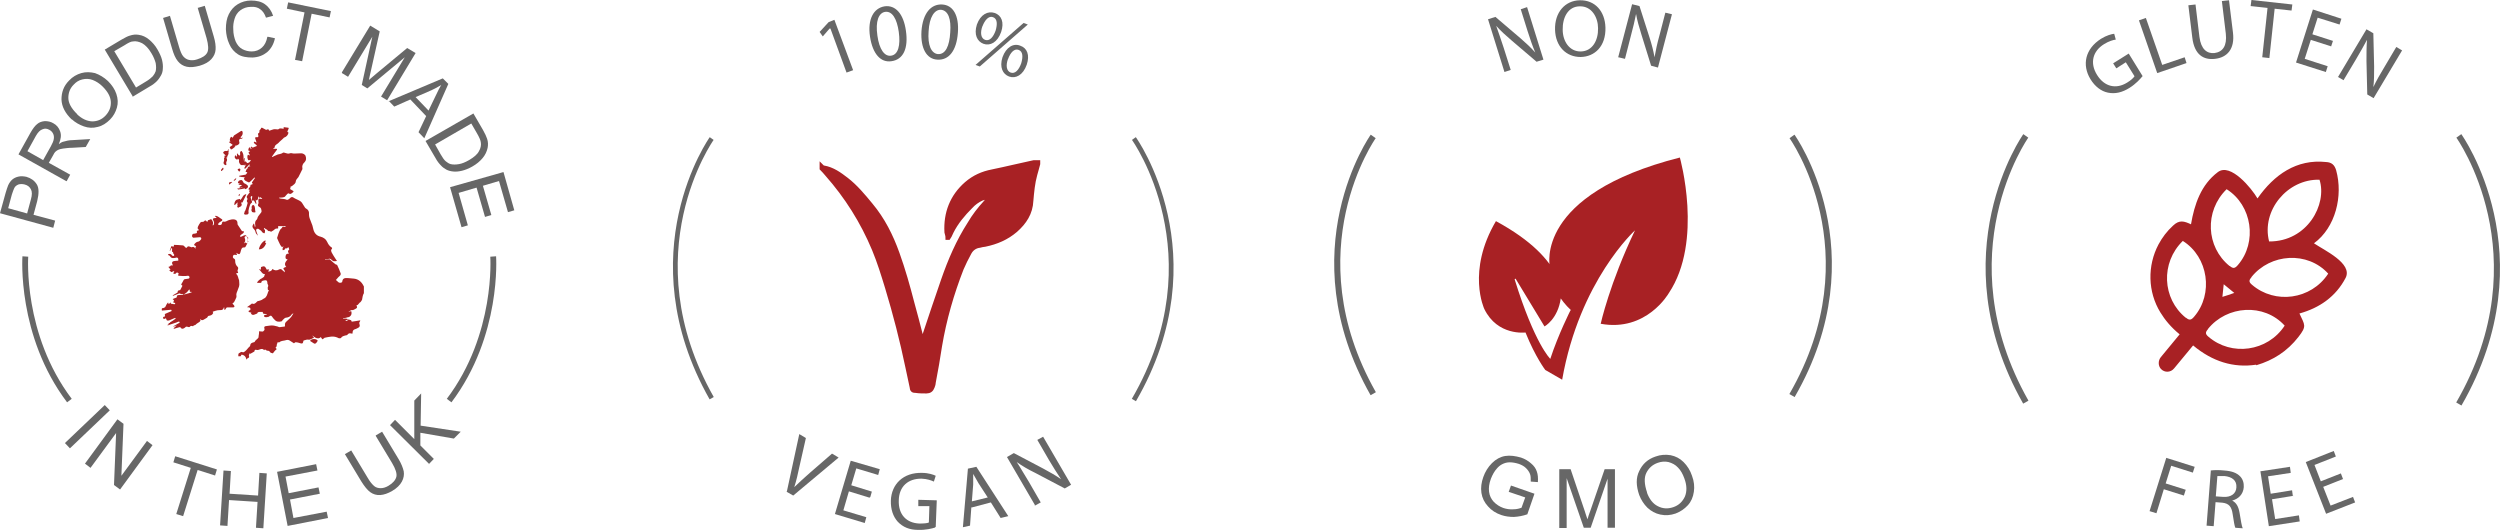 <?xml version="1.0" encoding="UTF-8"?>
<svg xmlns="http://www.w3.org/2000/svg" id="Layer_1" data-name="Layer 1" viewBox="0 0 94.74 20.08">
  <defs>
    <style>
      .cls-1 {
        fill: #676767;
      }

      .cls-1, .cls-2, .cls-3 {
        stroke-width: 0px;
      }

      .cls-4 {
        stroke-width: .23px;
      }

      .cls-4, .cls-5, .cls-6, .cls-7 {
        stroke-miterlimit: 10;
      }

      .cls-4, .cls-6, .cls-7 {
        fill: none;
        stroke: #676767;
      }

      .cls-5 {
        stroke: #a82124;
      }

      .cls-5, .cls-7 {
        stroke-width: .18px;
      }

      .cls-5, .cls-3 {
        fill: #a82124;
      }

      .cls-2 {
        fill: #a82123;
      }

      .cls-6 {
        stroke-width: .22px;
      }
    </style>
  </defs>
  <g id="Layer_1-2" data-name="Layer 1">
    <g>
      <path class="cls-1" d="m2.01,8.63l-2.01-.55.21-.76c.04-.13.07-.23.1-.3.04-.09.1-.17.16-.22.06-.05.14-.09.24-.11.09-.02.19-.01.29.01.17.05.3.14.39.28s.09.35.02.64l-.14.52.82.22-.07.27h0Zm-.98-.55l.14-.52c.05-.17.05-.3,0-.39s-.12-.15-.24-.18c-.08-.02-.16-.02-.23,0-.07.03-.13.07-.16.14-.02.04-.05.12-.09.24l-.14.52.72.2h0Z"></path>
      <path class="cls-1" d="m2.52,6.87l-1.82-1.02.45-.81c.09-.16.18-.28.26-.34.08-.07.18-.1.29-.11.11,0,.22.02.32.08.13.07.21.17.26.31s.03.29-.05.48c.07-.05.12-.08.17-.09.1-.03.22-.06.35-.06l.67-.04-.17.3-.51.03c-.15,0-.26.02-.35.03-.08.01-.15.03-.19.05s-.08.05-.11.08c-.02.02-.05.07-.08.13l-.16.28.81.45-.13.24h-.01Zm-.88-.81l.29-.52c.06-.11.1-.2.11-.28s0-.14-.03-.2-.08-.11-.14-.14c-.09-.05-.17-.06-.26-.02-.09.03-.17.11-.25.25l-.32.58.6.34h0Z"></path>
      <path class="cls-1" d="m2.72,4.53c-.25-.24-.38-.49-.39-.76,0-.27.08-.51.29-.72.13-.14.29-.23.46-.28s.35-.04.52,0c.17.06.34.16.49.3.15.15.26.31.32.49s.07.35.02.52-.13.32-.26.45c-.14.14-.29.24-.47.28-.18.05-.35.04-.52-.02s-.33-.15-.46-.27Zm.2-.2c.18.17.37.26.57.27.2,0,.37-.07.51-.22.14-.15.21-.32.2-.52-.01-.2-.12-.39-.31-.58-.12-.12-.25-.2-.38-.25s-.26-.05-.39-.02c-.13.03-.24.1-.33.2-.14.14-.2.31-.2.5s.11.4.34.62h0Z"></path>
      <path class="cls-1" d="m5.04,3.67l-1.07-1.79.62-.37c.14-.08.25-.14.33-.16.12-.04.23-.05.34-.03.14.02.27.08.39.18s.23.22.32.38c.08.14.14.27.17.39s.04.24.03.33c0,.1-.03.19-.07.26s-.09.15-.16.22c-.07.07-.16.14-.27.2l-.65.39h.02Zm.11-.35l.38-.23c.12-.07.2-.14.26-.2.05-.06.09-.13.11-.19.02-.09.02-.19,0-.31-.03-.11-.08-.24-.16-.37-.11-.19-.23-.31-.35-.38-.12-.06-.24-.09-.35-.07-.08,0-.19.06-.33.15l-.38.22.82,1.37h0Z"></path>
      <path class="cls-1" d="m7.49.3l.27-.08.34,1.16c.06.2.08.37.07.5-.01.13-.06.25-.16.36-.1.11-.24.19-.44.25-.19.05-.35.07-.49.04-.14-.03-.25-.1-.34-.21-.09-.11-.16-.27-.22-.48l-.34-1.16.26-.08.34,1.16c.05.17.1.3.16.37s.13.12.22.14c.09.02.19.02.31-.02.19-.06.32-.14.38-.25.06-.11.05-.29-.02-.55l-.34-1.16h0Z"></path>
      <path class="cls-1" d="m10.14,1.39l.28.06c-.05.23-.15.4-.3.53-.15.12-.33.19-.55.2-.22,0-.41-.03-.55-.12s-.26-.22-.33-.39c-.08-.17-.12-.36-.13-.56,0-.22.03-.41.11-.57s.19-.29.34-.38c.15-.09.32-.14.5-.14.21,0,.39.04.53.14s.25.25.31.44l-.27.07c-.05-.15-.13-.26-.22-.32-.09-.07-.21-.1-.35-.09-.16,0-.29.05-.4.13-.11.08-.18.19-.22.32s-.06.26-.05.4c0,.18.04.33.09.46.06.13.14.23.25.29s.23.09.36.09c.15,0,.28-.05.39-.15.1-.09.17-.23.2-.4h.01Z"></path>
      <path class="cls-1" d="m11.18,2.27l.36-1.8-.67-.14.05-.24,1.62.33-.05.24-.68-.14-.36,1.8s-.27-.05-.27-.05Z"></path>
      <path class="cls-1" d="m12.95,2.75l1.08-1.78.36.22-.34,1.52c-.03.14-.06.25-.07.32.06-.05.15-.13.27-.23l1.18-.98.32.19-1.08,1.79-.23-.14.9-1.49-1.42,1.18-.21-.13.4-1.83-.92,1.52-.23-.14v-.02Z"></path>
      <path class="cls-1" d="m14.72,3.84l2.06-.87.21.21-.91,2.06-.22-.23.29-.61-.6-.63-.61.27-.2-.21h-.02Zm1.03-.16l.49.51.27-.56c.08-.17.15-.31.21-.41-.11.07-.24.14-.37.2,0,0-.6.26-.6.26Z"></path>
      <path class="cls-1" d="m16.13,5.34l1.81-1.04.36.62c.08.14.13.25.16.34.04.12.04.23.02.34-.03.14-.09.27-.19.39s-.23.23-.39.32c-.14.08-.27.13-.39.16s-.24.04-.33.03c-.1-.01-.18-.03-.26-.07-.07-.04-.15-.09-.21-.16-.07-.07-.14-.16-.2-.27l-.38-.65h0Zm.35.12l.22.39c.07.12.13.21.19.26.06.05.12.09.19.11.09.02.19.02.31,0s.24-.07.38-.15c.19-.11.32-.22.38-.34.07-.12.09-.24.07-.34-.01-.08-.06-.19-.14-.33l-.22-.38-1.38.8v-.02Z"></path>
      <path class="cls-1" d="m17.07,7.09l2.01-.57.41,1.45-.24.07-.34-1.18-.61.18.32,1.11-.24.07-.32-1.11-.68.2.35,1.23-.24.07-.43-1.5v-.02Z"></path>
    </g>
    <g>
      <path class="cls-1" d="m2.46,16.79l1.51-1.44.19.2-1.51,1.44s-.19-.2-.19-.2Z"></path>
      <path class="cls-1" d="m3.22,17.57l1.23-1.68.23.17-.08,1.97.97-1.32.21.16-1.23,1.68-.23-.17.08-1.97-.97,1.32s-.21-.16-.21-.16Z"></path>
      <path class="cls-1" d="m6.68,19.48l.55-1.75-.66-.21.07-.23,1.58.5-.07.23-.66-.21-.55,1.75s-.26-.08-.26-.08Z"></path>
      <path class="cls-1" d="m8.34,19.91l.13-2.08.28.02-.05.86,1.08.07.05-.86.28.02-.13,2.08-.28-.02.06-.98-1.08-.07-.06.98-.28-.02Z"></path>
      <path class="cls-1" d="m10.9,19.93l-.4-2.05,1.48-.29.05.24-1.21.23.12.63,1.13-.22.05.24-1.13.22.13.7,1.26-.24.05.24s-1.53.3-1.53.3Z"></path>
      <path class="cls-1" d="m14.24,16.5l.24-.14.62,1.03c.11.18.17.34.2.47.02.13,0,.26-.07.39s-.19.25-.36.35-.32.15-.46.16-.27-.03-.38-.11-.22-.22-.34-.41l-.62-1.03.24-.14.62,1.03c.09.16.18.26.25.32s.16.08.25.08.19-.03.29-.09c.17-.1.27-.22.3-.34s-.03-.3-.16-.52l-.62-1.03v-.02Z"></path>
      <path class="cls-1" d="m16.26,17.58l-1.48-1.47.19-.2.73.73v-1.46l.26-.27-.02,1.22,1.52.23-.26.26-1.27-.22v.48l.51.51-.19.2h.01Z"></path>
    </g>
    <g>
      <path class="cls-6" d="m.96,9.72s-.21,2.97,1.67,5.46"></path>
      <path class="cls-6" d="m18.69,9.72s.21,2.97-1.67,5.46"></path>
    </g>
    <path class="cls-2" d="m10.31,8.76s.06-.03.08-.05c.03-.04.07-.05.11-.05s.05,0,.04-.05v-.03s0-.01.01-.01h.27v.03h-.05c-.05-.02-.08,0-.08.03l-.07.07c-.03.05-.05.11-.07.16-.02.06-.04.12-.05.16.04.1.08.18.12.26.02.03.04.06.07.09.02-.01.03-.03.05-.04,0,.03-.02.05-.03.08v.07s.06,0,.07-.02c.02-.01.03-.03.04-.05,0-.01.03-.01.03,0h0s.02.02.03,0,.02-.02.03-.03.03,0,.03,0c.01.03.02.07.02.08-.06.04-.06.08-.01.15-.11,0-.12.05-.13.12,0,.06,0,.09.08.1-.08.09-.15.18-.05.29-.02,0-.04,0-.05.01-.05.02-.09.04-.03.1.02.02.02.05.03.09-.05-.04-.08-.06-.11-.09-.03-.04-.07-.04-.11-.02-.09.05-.17.05-.26-.02,0,.06-.09.11-.16.1.01-.02.03-.05.04-.08-.04,0-.07,0-.09.01-.07-.14-.09-.15-.22-.1,0,.03,0,.07-.01.1-.02,0-.04-.01-.06-.02v.02c.08.04.1.17.22.17,0,.02-.01.04-.02.05,0,.02-.01.05-.03.06-.04.03-.08.06-.13.08-.05.04-.1.08-.12.14h.16c0-.09.09-.09.16-.1.05,0,.06.03.07.07,0,.03,0,.06.02.09.02.04.02.06,0,.1-.01.02,0,.06,0,.09,0,.02.03.02.04.03,0,.02-.02.04-.03.06-.03.09-.05.2-.15.25-.03.01-.06.03-.08.05-.04.02-.08.03-.11.04s-.07.01-.08.03c-.06.07-.12.11-.19.07-.04.03-.07.05-.09.07-.03.02-.06.04-.1.07.13.01.13.02.13.1-.03.02-.05.03-.08.05.02.02.03.03.03.04h.1s-.04.02-.06.02c.01,0,.02.01.03.02.02.05.05.07.11.06.04-.02.09-.03.13-.05v-.02s.04-.04.07-.04h.14c-.02.12.12.04.16.11h-.05s-.05,0-.06.02v.05s.04.02.06.02c.03,0,.06,0,.08-.01.01,0,.03,0,.04-.01.05-.05.09-.05.12,0s.06.08.1.12c.07.08.16.08.25.06.02,0,.04-.03.05-.05.04-.03.08-.09.12-.09.1-.01.17-.04.22-.12.01-.02.04-.03.07-.05-.01.03-.03.05-.04.07-.05.1-.14.16-.22.24-.05.04-.07.09-.06.14,0,.07-.02.06-.06.06-.03,0-.05.01-.08.01s-.08.02-.1,0c-.06-.03-.12-.03-.18-.05-.11-.02-.2.01-.31.02-.05,0-.07.05-.05.09.02.06-.02.08-.05.11-.02.01-.05,0-.08,0-.02,0-.04,0-.07-.01,0,.07-.01.13-.02.19,0,.02,0,.04-.01.06-.04.06-.12.09-.14.16,0,0-.02.01-.03.01-.07.02-.13.03-.14.13,0,.02-.02.03-.04.05l-.03.03s-.07.09-.12.13c-.02.02-.07.05-.09.04-.07-.04-.1.02-.15.04-.02.01-.02.07-.02.11h.09s.02-.04.03-.06c.11.01.17.08.19.19.02-.03.03-.05.04-.05.05-.02.08-.04.05-.11,0-.02.02-.06.04-.09,0,.01.01.03.01.03.05-.03.1-.05.16-.09h0s0-.09.08-.06c.04.01.09,0,.13-.02.07-.03.12-.02.16.03.01-.01.03-.02.03-.03.04.02.06.05.09.05.05,0,.08.01.11.06.01.02.06.03.1.04,0,0,.02-.03.04-.05.02-.03.04-.05.06-.07.03-.02.07-.04.01-.08,0,0-.01-.03,0-.03.06-.03.02-.11.06-.15.01-.01,0-.04.01-.04.02,0,.06.01.07,0,.06-.06.14-.05.21-.07.06-.02.12-.03.17,0,.06.04.12.08.17.11.02-.01.04-.04.06-.04.06,0,.13.02.19.04.07.02.09,0,.1-.06,0-.02.01-.05.03-.05.05-.01.11-.04.15-.03.1.02.15-.05.23-.07-.03-.03-.04-.06-.07-.09.06.04.11.09.16.1.04.01.11.03.15-.03h.02s.04.06.06.08c.04-.02.06-.05.08-.06.16-.03.32-.08.48-.01.03.01.05.03.08.03.02,0,.05,0,.06-.01.04-.07.11-.08.18-.1.03,0,.06-.01.07-.03.04-.05.08-.06.14-.04h.05c0-.09.01-.13.08-.16.03-.01.07-.02.1-.04.09-.04.11-.08.08-.17,0-.02-.01-.03-.01-.03.02-.04.03-.06.04-.08v-.02c-.12.02-.23.04-.32.05-.01-.02-.02-.06-.04-.06-.04,0-.08-.05-.11,0-.03.04-.05.04-.1.02.04-.02.07-.03.12-.05-.07-.03-.13-.04-.2-.01,0-.01.01-.03.02-.03.06-.01.12-.02.17-.04.02,0,.04,0,.06-.02.07-.05.09-.12.06-.21-.04.01-.07.02-.11.03.04-.03.08-.05.12-.07h.06s.15-.06.15-.1c0-.03-.01-.05-.02-.09h-.08.12s.06-.07.09-.1c0,0,.01,0,.02-.01.02-.03.05-.06.06-.09.02-.09.02-.17.07-.25v-.25s0-.01-.01-.02c-.07-.15-.19-.26-.36-.28-.07,0-.14-.02-.21-.02-.1,0-.22-.03-.24.13,0,.05-.1.06-.14.03-.03-.03-.06-.05-.1-.09.04-.04.08-.1.13-.14.04-.03.06-.07.05-.11-.04-.11-.08-.21-.13-.31,0-.02-.04-.02-.06-.03-.06-.05-.13-.1-.19-.16-.03-.03-.04-.04-.08-.03s-.09.01-.13.02v-.02s.08,0,.11-.01c.07-.04.11,0,.15.04.02.02.05.04.08.04s.07,0,.11-.01c-.02-.03-.04-.06-.06-.09-.05-.08-.1-.15-.14-.23-.03-.07-.03-.1,0-.13.02-.02.02-.05,0-.06-.08-.05-.13-.12-.17-.21-.05-.11-.14-.17-.25-.2-.14-.03-.23-.12-.27-.26-.02-.05-.02-.11-.04-.16-.03-.1-.08-.19-.11-.29-.01-.04-.02-.08-.02-.12.01-.12-.02-.19-.13-.25,0,0-.01-.01-.02-.02-.04-.06-.08-.13-.12-.19-.02-.03-.06-.06-.1-.08-.07-.04-.14-.06-.2-.1-.06-.05-.11-.04-.16.02-.03.03-.09.07-.12.05-.06-.03-.13-.03-.2-.04-.03,0-.05-.01-.08-.02v-.02h.04s.15,0,.18-.04c.03-.04.07-.08.1-.11,0,0,.03-.02.04-.01.08.05.12-.01.18-.06v-.03s-.08-.05-.12-.07c0,0-.01-.02,0-.03.01-.03.02-.05,0-.06h0s.06-.02.08-.04c.05-.05.12-.07.13-.17,0-.05.06-.11.1-.16l.15-.3v-.03c-.02-.09.01-.17.08-.23.07-.07.07-.15.04-.24-.02-.06-.11-.1-.16-.1-.09,0-.19.01-.28.01-.05,0-.11-.03-.15-.01-.07.03-.12,0-.17-.01-.03-.01-.08-.03-.1-.01-.05.04-.1.04-.16.06h-.02c-.05.02-.1.04-.16.07l-.05.03s-.03,0-.02-.02c.06-.09.13-.18.19-.26,0-.01,0-.03-.02-.03h-.12s-.01-.02,0-.02c.02-.01.05-.02.05-.04,0-.09.09-.11.14-.16.05-.06.12-.11.18-.17.02-.02.03-.04.05-.04.08-.03.13-.09.15-.17,0-.01,0-.03-.02-.03-.03-.01-.02-.04,0-.07.01-.02.02-.04.03-.07,0-.01,0-.03-.02-.03l-.16-.02s-.02,0-.01.02v.04c-.07,0-.14-.04-.2.02-.01.01-.05,0-.08,0-.04-.01-.07,0-.1,0-.05.02-.11.03-.15.05h-.02s-.02-.04-.03-.05c-.02,0-.04,0-.07.02h-.02s-.09-.05-.15-.08c-.02,0-.03,0-.04.02,0,.02-.01.04-.03.05-.02.02-.04.05-.03.07,0,.01.01.02,0,.03h0s-.01.03-.03.04c-.04,0-.02.05-.01.09v.03s0,.03-.03.03h-.07s-.03.02-.02.04c.02.05.03.1.05.15,0,0,0,.02-.01.01l-.06-.03s-.03,0-.03.02c0,.06.08.08.11.12,0,.01,0,.03-.01.03-.04.01-.08.03-.13.05h-.03s-.01-.02-.02-.03h-.03v.03s.02.03.02.05h0s-.02.02-.03.01c-.01-.03,0-.08-.05-.06-.02,0-.03.05-.04.09,0,.01,0,.03.02.03s.03.01.05.02h0c-.12.05-.02.1-.01.15,0,0,0,.01-.02.01l-.03-.02h-.03c-.02.05-.02.1,0,.16q.02.07.08.03h0s.03,0,.03.01h0v.02s-.03.04-.05.06-.05.02-.08.03c0,0-.02,0-.02-.01s0-.02-.01-.03c0,0-.02-.01-.03-.02h-.03s-.04-.01-.05-.04h0v-.11c0-.08-.01-.17-.07-.24,0-.01-.03-.01-.03,0l-.03.03v.12s-.02.02-.04.01c0,0-.01-.01-.02-.02-.01-.01-.03-.03-.04-.05,0-.01-.02,0-.02,0v.11s-.01.01-.02,0c-.01-.02-.02-.03-.03-.04h-.02c-.03.08-.02.11.07.16h.02v-.03h.03l.03.04v.03s-.02.04.03.12c.03.05.08.06.13.04h.02v.02s.02.01.02,0l.02-.03h.02s.01.02,0,.04c-.01.03-.02.06-.04.08-.01.02.02.04.04.03.05-.06.11-.11.16-.17,0,0,.02,0,.01,0l-.02.03v.02l.04.03h0s-.07,0-.1.04v.03l.02.02s0,.01,0,0c-.04-.02-.05-.02-.1.11,0,.01,0,.02.02.02h.02s.03.02.02.03c-.02.02-.04.05-.05.06,0,0-.01.01-.02.01l-.23.04s-.02.03,0,.03l.1.02s.07,0,.1.01c0,0,.01.01,0,.02l-.02.02s-.01.02,0,.02c.02.08.1.09.17.13h.03s.05-.04.07-.06l.12-.12h.01s.02.01.01.02c-.04.06-.08.11-.11.16v.03h.02v.04s-.04.02-.06.02c-.01,0-.02.01-.02.03,0,.01,0,.03-.01.05,0,0,0,.02-.02.02-.04.03-.04.06-.03.1,0,.01.02.01.02,0l.04-.05s.01,0,0,0c-.01.03-.04.07-.05.1,0,0,0,.02.01.02h.01s.02,0,.01.01l-.06.08c-.06.08-.08.1-.04.15h0s.02.04,0,.06c-.02.03-.02.06,0,.09.01.01.02.03.01.05h0c-.02.08-.04.15-.07.23,0,.03-.03.05-.04.08,0,.02-.01.05-.02.07,0,.02,0,.03.03.04s.03,0,.05,0h.04s.06-.03.05-.06v-.03s-.01-.05,0-.07c.01-.06.02-.11.04-.16.01-.04.03-.09.06-.11.05-.03.03-.06.02-.09-.02-.04-.03-.09-.04-.12,0-.02,0-.03.01-.04l.02-.02s.04,0,.03.02c-.02.13-.03.14.03.16,0,0,.02,0,.02-.02v-.02s0-.01,0,0l.08.15h.03c-.01-.05-.02-.1-.03-.15,0,0,0-.01.01,0v.02h.04s.03-.03.03-.04c.01-.03.02-.07.02-.1h.02s0,.02.01.04c0,0,.01.01.02,0,.05-.04.06.02.1.05h-.04c-.09-.03-.11-.02-.11.08,0,.04.02.08,0,.1-.04.07,0,.1.05.13.06.03.06.08.07.13v.05s-.01.02-.02.03c-.03.04-.06.08-.1.13s-.03.11-.06.13c-.06.06-.08.1-.05.25,0,0,0,.02-.01.02h0s-.02,0-.02-.01c0-.03-.01-.07-.02-.1,0-.01-.02-.01-.02,0-.01.02-.03.05-.03.05-.03.06,0,.11.04.15s.06.08.07.13c0,.01,0,.02.01.03l.06.08h.01l-.05-.14c-.02-.05-.02-.09.02-.11h.05s.07.05.1.07c.03.02.03.05.06.07.08.05.08.04.09-.02,0-.04.02-.09-.03-.1-.02,0,0-.03,0-.05h.01s.04.04.07.05c.02,0,.05.03.07.06,0,0,.02.01.03.01h.04s.02.02.05.02l.03-.02Z"></path>
    <path class="cls-2" d="m6.31,11.54s.03-.05.05-.07h.02v.04s.02.01.03,0l.05-.04h.02s-.02.03,0,.04c.03,0,.11.02.13.02s.03-.03.03-.03c0-.02-.02-.03-.06-.03,0,0-.02-.01-.01-.02l.02-.06v-.02l-.04-.02v-.02c.05-.02.09-.04.13-.05.01,0,.02-.02.02-.03,0-.06.03-.07.09-.07.16,0,.31-.05.47-.1v-.02h-.05s-.02-.01-.02-.02v-.06s-.03-.01-.03,0c-.06.09-.11.13-.2.18,0,0-.02,0-.02-.01t-.01-.01s-.09.01-.12-.02h-.02c-.08.03-.16.06-.23.09-.01,0-.02-.01-.01-.02l.17-.1h.01s-.01-.09.07-.09c.01,0,.02,0,.03-.01.02-.03.06-.11.08-.15,0-.01,0-.03-.02-.03h0s-.03-.02-.02-.04c.04-.06.07-.12.09-.16,0-.01.02-.02.04-.03.05,0,.1-.02.14-.02.03,0,.05-.04.04-.07h0s-.03-.05-.06-.04c-.09.02-.29.01-.35,0-.01,0-.02-.01-.02-.02l.02-.07s0-.02-.02-.01h0s-.02,0-.02-.01h0s-.01-.03-.02-.02l-.07.06s-.04,0-.07-.01v-.03l.03-.03v-.03s-.03,0-.04,0c-.02.01-.04.04-.06.03-.02,0-.05-.04-.08-.06v-.02h.03s.01-.02,0-.03c-.02-.02-.04-.05-.06-.07v-.02c.12-.02.03-.07.15-.05h.01s-.02-.07-.03-.08c-.01-.1.11-.09.22-.1.03,0,.02-.04.01-.08,0-.02-.03-.04-.05-.04-.09.02-.2.05-.25-.04-.01-.03-.04-.04-.07-.05h0s-.02-.03,0-.04c.06-.02.1,0,.14.05.03.03.06.03.08,0v-.03s-.05-.05-.04-.08c0-.01,0-.02-.02-.02-.01,0-.02-.01-.02-.02v-.11s0-.01-.01-.01h-.02s-.03.06-.04.09c0,.01-.02,0-.02,0l.06-.16s.02-.02.03-.01l.04.02h.01l.02-.03v-.02h0v-.02c.07,0,.24.01.34.02.03,0,.06.04.09.07.02.03.06.03.07,0,.03-.05.06-.04.16,0h.02c.09-.04.11.04.15.05,0,0,.02,0,0-.01l-.03-.03h0s.04-.01.04-.01v-.02s-.02-.03-.03-.04h-.02s-.03-.03-.02-.05c.14-.17.14-.03.26-.19.02-.03,0-.08-.04-.08l-.25.02s-.05-.02-.05-.05v-.05s.02-.05.05-.05.08-.01.11-.02c.02,0,.03-.03.02-.05h0s0-.05.02-.05h.04s.02-.04,0-.05c-.08-.03.02-.18.07-.25.01-.02.03-.03.05-.03.06,0,.08,0,.11-.04.02-.02.05-.02.06,0l.03.03h.03v-.02s.01-.04.03-.04c.03,0,.05-.02.08-.03.01,0,.03,0,.04.01.04.07.08.12.04.2v.02h0s.02,0,.03-.01c.1-.17-.17-.25.1-.27,0,0,.04-.04-.03-.05-.02,0-.02-.03,0-.03.1,0,.16.08.25.13.02.01.02.04,0,.06-.05.03-.11.06-.14.11-.01.02,0,.05.03.05.08,0,.1,0,.12-.1,0-.02.03-.04.06-.03.07.02.13-.04.2-.06.12-.04.33-.06.32.13,0,.02,0,.03.01.05l.16.24s.02.01.03,0h.03c.04.07-.05.1-.1.14-.02.01-.03.03-.03.06.01.07.18-.1.23-.03.11.13.06.29-.03.43,0,.01-.04.02-.05.02-.17-.03-.09.32-.23.24l-.08-.04s-.01,0,0,0l.04.05v.03s-.05,0-.08,0c-.02-.01-.05,0-.06.02-.03.06-.02.1.04.13.02.01.03.03.03.05,0,.27.15.22.11.34-.02.04-.03.08,0,.11.01.01,0,.03-.01.04h-.04s-.02.02-.02.03h0c.08.07.07.16.11.24.01.17.03.18-.04.34-.02.08-.08.15-.06.25v.05c-.02.06-.06.13-.09.19,0,.01-.03.03-.04.03,0,0-.03.02-.01.04s.08.07.06.11c-.02.03-.08.02-.14.02h-.12s-.04,0-.05.03l-.04.06h-.03v-.08s0-.01-.01-.01h0s-.01,0-.01.01c-.03.13-.15.08-.24.1-.05.01-.11.03-.17.05-.01,0-.01.02,0,.03h0s.02.03,0,.04c-.03.06-.09.08-.16.09-.02,0-.04.03-.05.05,0,.01-.01.02-.03.03-.04.02-.08.05-.12.07-.06.03-.09.01-.11-.03,0,0-.02,0-.01,0,.04.12-.09.12-.18.22-.03.03-.06,0-.08.04,0,.01-.02.02-.03.01-.14-.04-.05.08-.21.02h-.04c-.06.06-.15.12-.2.04-.01-.02-.03-.02-.05-.02l-.2.06s-.02,0-.02-.02l.12-.11s0-.01,0,0l-.12.05s-.02-.01,0-.02c.06-.04.21-.12.21-.12.02-.01.03-.04,0-.05h-.03c-.07.04-.27.09-.39.14h-.02v-.02l.04-.02s.01-.01,0-.02h0s0-.03.02-.03h.03s.01,0,0-.02h0c.08-.05.15-.09.21-.14.01-.01,0-.04-.02-.03-.13.04-.31.18-.33.04,0-.02-.03-.03-.05-.02l-.02.02h-.03s-.01-.03-.02-.05c0-.01,0-.02.01-.03.02,0,.04-.01.06-.02,0,0,.01-.02,0-.03,0-.02-.02-.05.02-.07l.23-.1s.01-.05-.02-.05c-.11.01-.21.02-.33.03-.01,0-.02,0-.02-.02,0-.03,0-.07.02-.07.05,0,.08-.02.11-.04l.05-.1Zm2.98-2.58s-.03.02-.02.05l.02.06v.07l-.04.08s0,.01.01,0c.02-.02.06-.05.08,0h.02l.02-.04.02-.02h.02l-.03-.04s-.02-.03,0-.05l.02-.05s-.01-.04-.07-.06l-.04-.02v.02Z"></path>
    <path class="cls-2" d="m8.89,5.53v.05l-.11.08h-.03s-.03-.04-.04-.06v-.03l.1-.07v-.02s-.09-.06-.13-.09c-.01,0,0-.03.01-.02h.03s.02,0,.01,0c-.04-.07-.02-.12.02-.18,0,0,.02-.01.03,0l.04.03h.01v-.04s0-.01.01,0h.01c0-.05.04-.06.07-.08.07-.05.15-.09.22-.14.01,0,.03,0,.04.01.03.05.02.13-.02.18-.01.02-.03.03-.04.04v.03h0s.02.01.03.01.02-.01.03-.02c0,0,.02,0,.01.01,0,.03-.03.04-.06.04-.02,0-.04,0-.05.01,0,.01-.02.03-.02.04v.04s.02.05.01.07c0,.05-.09.1-.15.1,0,0-.02,0-.01.02v.03s0,.01,0,0l-.04-.03h.02Z"></path>
    <path class="cls-2" d="m9.18,7.67h-.02s-.02,0-.02.01c0,.02.01.04.02.06,0,.04-.01.07-.05.09-.03.01-.06.03-.08.04h-.01s-.03-.02-.03-.04h0s.03-.06,0-.09v-.03h.02v-.03h-.02s-.06.06-.09.09c0,0-.02,0-.02-.01,0-.07.02-.12.05-.16s.08-.04.15-.06c.01,0,.02,0,.02.02h0s0,.02.01.02c.04-.04.06-.08.09-.13.02-.04.06-.07.11-.09.01,0,.03,0,.02.02-.03.07-.1.2-.14.29,0,0-.02.01-.03.01h.02Z"></path>
    <path class="cls-2" d="m9.28,7.14h0s0-.01-.01,0c-.07.02-.15.03-.23.04h-.02s-.01-.02-.02-.02v-.02h.05s.09-.02.13-.02c0,0,.01,0,.01-.01h0s0-.01-.01,0c-.03,0-.05,0-.08.01,0,0-.02,0-.02-.01h0v-.03s.07-.04.08-.05v-.02h-.11v-.02h-.01s0-.01.01-.01h.07s-.06-.03-.09-.04c-.01,0-.02-.02-.01-.03.01-.02.01-.05.05-.07.09-.03.1-.03.15.06.01.03.03.05.07.06.04.02.1.06.11.1,0,.06-.05.09-.11.11h-.01v-.03Z"></path>
    <path class="cls-2" d="m8.53,5.99h0s-.01-.02-.02-.03,0-.05,0-.05c0-.04.04,0,.06,0h0s-.11-.11-.11-.11c0,0-.01-.02,0-.02.02-.06.08-.06.11-.06.05.01.06,0,.07-.04,0,0,0-.01.01-.02s.01,0,.02-.01h0s-.03.07,0,.08c0,0,.01,0,.01.01h0s-.03.01-.03.01h0c.03.06,0,.11-.03.16-.01.01-.01.04-.01.06,0,0,0,.01-.01,0h-.03c.04.05.05.1.01.16-.02.03,0,.07,0,.11,0,.01-.01.02-.03.02-.07-.02-.1-.08-.06-.16.01-.03,0-.07,0-.1,0,0,0-.02.01-.02l.03-.02v.03Z"></path>
    <path class="cls-2" d="m10.09,9.22c-.06.13-.13.23-.28.23.02-.14.15-.32.25-.34.02.04-.05.1.03.11Z"></path>
    <path class="cls-2" d="m9.55,8.02s-.03-.03-.02-.06v-.03s.02-.03.01-.04q-.02-.08.04-.12h.03c.08.07.04.17.07.25,0,.01,0,.02-.01.03-.05,0-.09,0-.12-.02h0Z"></path>
    <path class="cls-2" d="m12.05,12.9s-.04.06-.06.09c-.03.03-.06.05-.1.02s-.09-.06-.14-.09c.04-.09.23-.1.29-.01h.01Z"></path>
    <path class="cls-2" d="m9.06,6.5l-.05-.06v-.03s.03-.01.05-.02h.03s.02.02.02.03c0,.02-.01.04-.02.07,0,.01-.02.01-.03,0h0Z"></path>
    <path class="cls-2" d="m8.46,6.36s0,.02.01.03v.02l-.07.07h-.02c-.02-.05.03-.08.06-.12,0,0,.02,0,.02,0Z"></path>
    <path class="cls-2" d="m8.95,6.78s-.03.06-.08.07c-.01,0-.02-.02-.01-.03.03-.02.06-.04.07-.06,0-.01.03,0,.02.02Z"></path>
    <path class="cls-2" d="m8.68,6.97v-.05h0s.03-.01.05-.02c.02,0,.03,0,.06-.01,0,0,.02.01,0,.02-.03.03-.06.05-.1.08h-.01v-.02Z"></path>
    <path class="cls-2" d="m9.21,6.09l.04-.1h.02v.09c0,.05-.04.02-.06,0h0Z"></path>
    <path class="cls-2" d="m9.1,7.37s-.02.03-.03.05c0,.01-.03,0-.03,0,0-.03.01-.05.03-.06.01-.01.03,0,.02.02h0Z"></path>
  </g>
  <g id="Layer_4" data-name="Layer 4">
    <path class="cls-3" d="m59.51,11.77s-.46.91-.76,1.83c0,0-.59-.56-1.35-3.01,0-.02.03-.04.04-.02l1.09,1.8s.51-.27.62-1.08c0,0,.31-1.41-2.46-2.91-1.12,1.9-.44,3.33-.44,3.33.5,1.03,1.56.89,1.56.89.38.94.75,1.42.75,1.42l.64.37c.66-3.76,2.76-5.66,2.76-5.66-.96,2-1.3,3.54-1.3,3.54,1.74.32,2.58-1.16,2.58-1.16,1.32-1.97.42-5.14.42-5.14-5.52,1.4-4.93,4.11-4.93,4.11,0,0-.03.9.8,1.67l-.02.02Z"></path>
    <g>
      <path class="cls-1" d="m57.01,2.72l-.62-1.99.28-.09.95.81c.22.19.4.36.56.54h0c-.11-.26-.19-.5-.29-.81l-.26-.83.24-.08.62,1.99-.26.08-.95-.81c-.21-.18-.41-.36-.58-.55h0c.09.25.17.49.28.82l.27.85-.24.08h0Z"></path>
      <path class="cls-1" d="m60.84,1.04c.02.72-.41,1.11-.94,1.12-.55,0-.95-.4-.97-1.03-.02-.66.38-1.11.94-1.12C60.44,0,60.82.42,60.84,1.04Zm-1.62.08c0,.45.26.84.69.83s.66-.41.65-.88c0-.41-.24-.84-.69-.83-.45,0-.66.43-.65.89h0Z"></path>
      <path class="cls-1" d="m61.32,2.18l.53-2.02.28.07.38,1.19c.09.28.15.52.19.75h0c.05-.28.1-.52.19-.84l.22-.85.25.06-.53,2.02-.26-.07-.37-1.19c-.08-.26-.16-.53-.2-.77h0c-.05.26-.11.5-.2.84l-.22.86-.25-.06h0Z"></path>
    </g>
    <g>
      <path class="cls-1" d="m57.17,18.65l.09-.25.89.31-.27.78c-.17.06-.34.09-.51.1-.16,0-.32-.02-.47-.07-.21-.07-.38-.18-.51-.33-.14-.15-.22-.32-.25-.51-.03-.2,0-.4.07-.6s.18-.38.33-.53c.15-.15.32-.24.5-.27.19-.03.39,0,.6.06.15.05.28.13.38.22.11.09.18.19.22.31.04.11.05.24.04.4l-.27-.02c0-.12,0-.22-.03-.29-.03-.08-.08-.15-.15-.22s-.16-.12-.27-.16c-.13-.04-.24-.06-.35-.06s-.2.03-.28.07-.15.1-.2.16c-.1.11-.17.24-.23.39-.07.19-.09.35-.07.5s.08.27.18.38c.1.1.22.18.36.23.12.04.25.06.38.05.13,0,.23-.03.31-.06l.14-.39-.62-.21h-.01Z"></path>
      <path class="cls-1" d="m59.09,20v-2.22h.43l.53,1.57c.05.15.08.26.11.33.02-.08.06-.2.12-.36l.53-1.54h.39v2.22h-.28v-1.86l-.64,1.86h-.26l-.65-1.88v1.89h-.28Z"></path>
      <path class="cls-1" d="m62.12,18.76c-.12-.35-.13-.65,0-.91.12-.26.32-.45.62-.55.19-.07.38-.08.57-.05.19.04.35.12.49.26s.25.31.32.52c.08.21.1.42.07.61-.03.2-.1.37-.23.51-.13.14-.28.24-.46.31-.2.07-.39.08-.58.04s-.35-.13-.49-.26c-.14-.14-.24-.3-.31-.48h.01Zm.29-.1c.09.25.23.43.41.52.19.1.38.11.59.04s.35-.21.44-.4c.08-.19.08-.43-.02-.69-.06-.17-.14-.31-.24-.41-.1-.11-.22-.17-.36-.21-.14-.03-.27-.02-.41.03-.2.07-.34.2-.43.38-.09.18-.08.43.03.75h0Z"></path>
    </g>
    <g>
      <path class="cls-4" d="m52.04,5.17s-3.07,4.33,0,9.75"></path>
      <path class="cls-4" d="m67.91,5.17s3.14,4.38,0,9.82"></path>
    </g>
  </g>
  <g id="Layer_5" data-name="Layer 5">
    <g>
      <path class="cls-1" d="m81.19,2.89c-.08.1-.25.29-.49.44-.27.17-.54.24-.82.18-.25-.05-.49-.23-.66-.51-.33-.54-.2-1.15.4-1.53.21-.13.4-.18.5-.19l.06.22c-.12.02-.26.06-.44.17-.44.27-.55.72-.27,1.17.28.45.72.55,1.14.29.15-.09.24-.18.28-.24l-.33-.53-.36.23-.12-.19.59-.37.53.86h0Z"></path>
      <path class="cls-1" d="m81.06.77l.26-.09.62,1.78.85-.29.07.22-1.11.38-.69-1.99h0Z"></path>
      <path class="cls-1" d="m83.2.16l.15,1.24c.06.47.29.64.57.61.31-.04.48-.27.43-.73l-.15-1.24.27-.03.15,1.22c.08.64-.23.95-.68,1-.43.05-.78-.15-.86-.8l-.15-1.23.27-.03h0Z"></path>
      <path class="cls-1" d="m85.93.3l-.64-.07.03-.23,1.55.17-.03.23-.64-.07-.2,1.87-.27-.03s.2-1.87.2-1.87Z"></path>
      <path class="cls-1" d="m88.35,1.76l-.78-.25-.23.72.87.28-.07.22-1.13-.36.64-2.01,1.08.35-.07.22-.83-.26-.2.63.78.25-.07.21h0Z"></path>
      <path class="cls-1" d="m88.6,2.92l1.08-1.81.26.15.03,1.26c0,.29,0,.55-.03.78h0c.12-.25.25-.48.42-.76l.45-.76.22.13-1.08,1.81-.24-.14-.03-1.26c0-.28,0-.56.02-.81h0c-.12.23-.25.45-.43.76l-.46.77-.22-.13h.01Z"></path>
    </g>
    <g>
      <path class="cls-1" d="m82.09,17.35l1.08.34-.07.22-.82-.26-.21.67.76.24-.07.22-.76-.24-.28.91-.26-.08.63-2.01h0Z"></path>
      <path class="cls-1" d="m83.77,17.83c.14-.02.34-.02.52,0,.29.02.47.09.6.22.1.1.15.25.14.41-.02.28-.21.45-.44.51h0c.16.08.24.23.28.46.05.3.08.5.12.59l-.28-.02c-.03-.06-.06-.25-.1-.51-.04-.29-.14-.41-.39-.44l-.26-.02-.07.91-.27-.02.16-2.07v-.02Zm.2.98l.28.02c.29.02.49-.12.5-.36.02-.27-.17-.4-.45-.43h-.27s-.06.77-.06.77Z"></path>
      <path class="cls-1" d="m86.91,18.79l-.81.13.12.75.9-.14.03.23-1.17.18-.32-2.08,1.12-.17.03.23-.86.13.1.66.81-.13.03.22h.02Z"></path>
      <path class="cls-1" d="m88.8,18.15l-.76.3.28.71.85-.33.08.21-1.1.43-.77-1.96,1.06-.42.08.21-.81.32.24.62.76-.3.08.21h0Z"></path>
    </g>
    <g>
      <path class="cls-4" d="m76.77,5.15s-3.17,4.48,0,10.09"></path>
      <path class="cls-4" d="m93.18,5.15s3.25,4.53,0,10.16"></path>
    </g>
    <path class="cls-3" d="m85.51,13.84c.64-.19,1.17-.53,1.59-1.07.33-.42.24-.45.04-.89.76-.21,1.38-.64,1.75-1.35.28-.55-.82-1.05-1.2-1.31.82-.6,1.11-1.8.84-2.77-.06-.2-.17-.3-.38-.31-1.12-.12-1.97.48-2.6,1.38-.22-.38-1.02-1.36-1.5-1-.64.48-.89,1.22-1.02,1.98-.26-.12-.44-.18-.68.05-.23.21-.41.45-.55.71-.43.81-.41,1.8.07,2.58.17.28.41.57.73.83l-.71.86c-.11.13-.11.33,0,.45.14.15.37.14.5-.02l.72-.87c.73.61,1.53.86,2.39.73v.02Zm-2.68-1.8c-.89-.72-.96-2.08-.11-2.91.97.61,1.17,2.01.43,2.87-.11.13-.18.15-.31.04h-.01Zm5.07-5.23c.3.93-.46,2.35-1.91,2.34-.3-1.17.69-2.37,1.91-2.34Zm-3.62,3.97l.39.32c-.16.06-.29.1-.45.15.02-.16.03-.29.05-.48h0Zm-.61,1.69c.72-.9,2.13-.99,2.91-.13-.65.99-2.02,1.17-2.89.42-.12-.1-.12-.17-.02-.28h0Zm.82-2.39c-.89-.72-.96-2.08-.11-2.91.97.61,1.17,2.01.43,2.87-.11.13-.18.15-.31.04h-.01Zm.83.42c.72-.9,2.13-.99,2.91-.13-.65.99-2.02,1.17-2.89.42-.12-.1-.12-.17-.02-.28h0Z"></path>
  </g>
  <path class="cls-5" d="m31.2,6.36h.01c.34.06.6.25.86.45.35.27.64.62.92.96.46.55.77,1.17,1.01,1.84.22.61.4,1.25.56,1.87.11.4.22.81.32,1.21.02.07.05.15.07.22h.01s.05-.11.07-.16c.24-.71.47-1.42.72-2.13.26-.75.57-1.47,1-2.14.17-.29.37-.55.6-.8.06-.07.12-.15.19-.22,0,0,0-.02.01-.04h-.05c-.1.04-.21.06-.31.1-.15.07-.29.17-.41.3-.29.29-.55.6-.73.96-.02.05-.05.1-.07.15-.01.02-.04.05-.05.07h-.01c0-.06-.02-.12-.04-.2-.04-.72.2-1.35.75-1.83.29-.25.61-.39.97-.46.54-.11,1.06-.24,1.58-.35h.15v.05c-.04.14-.07.27-.11.4-.09.32-.12.66-.15,1-.02.46-.25.81-.59,1.11-.34.29-.72.45-1.15.54-.07.01-.15.02-.21.04-.17.02-.31.12-.39.27-.11.2-.21.4-.3.61-.37.95-.65,1.92-.82,2.93-.07.46-.15.93-.24,1.39,0,.05-.02.11-.04.16-.04.11-.11.16-.22.16-.14,0-.27,0-.4-.02-.11,0-.14-.02-.15-.14-.05-.25-.11-.5-.16-.75-.21-1.01-.47-2.02-.77-3.01-.15-.49-.3-.98-.5-1.46-.44-1.05-1.03-1.99-1.79-2.85-.06-.07-.12-.14-.19-.21v-.05l.04.04Z"></path>
  <g>
    <path class="cls-1" d="m31.44,1.08h0l-.26.3-.12-.17.34-.37.22-.09.71,1.91-.25.09-.61-1.67h-.02Z"></path>
    <path class="cls-1" d="m34.33,1.16c.1.68-.1,1.1-.55,1.16-.4.06-.71-.27-.81-.93-.1-.67.14-1.08.55-1.15.42-.06.72.29.81.92Zm-1.08.19c.07.52.27.8.52.76.27-.04.36-.39.29-.9-.07-.5-.25-.8-.52-.76-.24.04-.37.35-.29.9Z"></path>
    <path class="cls-1" d="m36.3,1.24c-.05.68-.34,1.05-.78,1.02-.4-.02-.64-.42-.6-1.08.05-.68.36-1.03.78-1.01s.65.42.6,1.07Zm-1.11-.05c-.04.52.1.83.35.86.29.02.44-.3.47-.82.04-.5-.07-.83-.35-.86-.24-.01-.44.26-.47.82Z"></path>
    <path class="cls-1" d="m37.94,1.21c-.14.4-.42.54-.67.45-.24-.09-.37-.35-.25-.73.14-.39.42-.52.67-.44.27.09.37.36.25.72Zm-.97,1.25l1.82-1.59.16.06-1.82,1.59s-.16-.06-.16-.06Zm.26-1.47c-.09.25-.06.46.1.52.17.06.31-.1.4-.35.07-.24.07-.45-.1-.51-.16-.06-.31.11-.4.35h0Zm1.68,1.46c-.14.4-.42.54-.67.45-.24-.09-.37-.35-.25-.73.14-.39.42-.54.67-.44.27.09.37.36.25.72Zm-.71-.22c-.09.25-.06.46.1.52.17.06.31-.1.4-.35.07-.24.07-.45-.1-.51-.16-.06-.31.1-.4.35h0Z"></path>
  </g>
  <g>
    <path class="cls-1" d="m29.82,18.62l.47-2.17.25.15-.24,1.06c-.06.29-.12.55-.2.8h0c.17-.17.39-.36.6-.55l.83-.72.25.15-1.72,1.44-.26-.15h.01Z"></path>
    <path class="cls-1" d="m32.95,18.86l-.78-.24-.21.72.87.26-.06.22-1.13-.34.6-2.02,1.1.32-.06.22-.83-.25-.19.64.78.24-.06.21h-.01Z"></path>
    <path class="cls-1" d="m35.44,19.99c-.12.04-.36.1-.65.09-.32,0-.57-.1-.77-.31-.17-.19-.27-.46-.26-.8.02-.62.47-1.07,1.18-1.05.25,0,.44.07.52.11l-.07.22c-.11-.05-.25-.1-.46-.11-.51-.01-.86.29-.87.82-.02.54.29.86.78.88.17,0,.3-.01.36-.04l.02-.62h-.42v-.24l.7.02-.04,1.01h-.02Z"></path>
    <path class="cls-1" d="m36.81,19.22l-.05.7-.27.06.19-2.22.32-.07,1.21,1.87-.29.07-.37-.59-.72.19h-.01Zm.62-.37l-.35-.54c-.07-.12-.14-.24-.2-.35h0v.4l-.05.64.61-.15h-.01Z"></path>
    <path class="cls-1" d="m39.22,19.14l-1.06-1.82.26-.15,1.12.59c.26.14.47.26.67.4h0c-.16-.24-.3-.46-.46-.73l-.44-.76.22-.12,1.06,1.82-.24.14-1.12-.59c-.25-.12-.49-.26-.7-.41h0c.15.22.27.45.46.75l.45.78-.22.12h-.01Z"></path>
  </g>
  <g>
    <path class="cls-7" d="m26.97,5.25s-3.1,4.36,0,9.84"></path>
    <path class="cls-7" d="m42.97,5.25s3.18,4.42,0,9.91"></path>
  </g>
</svg>

